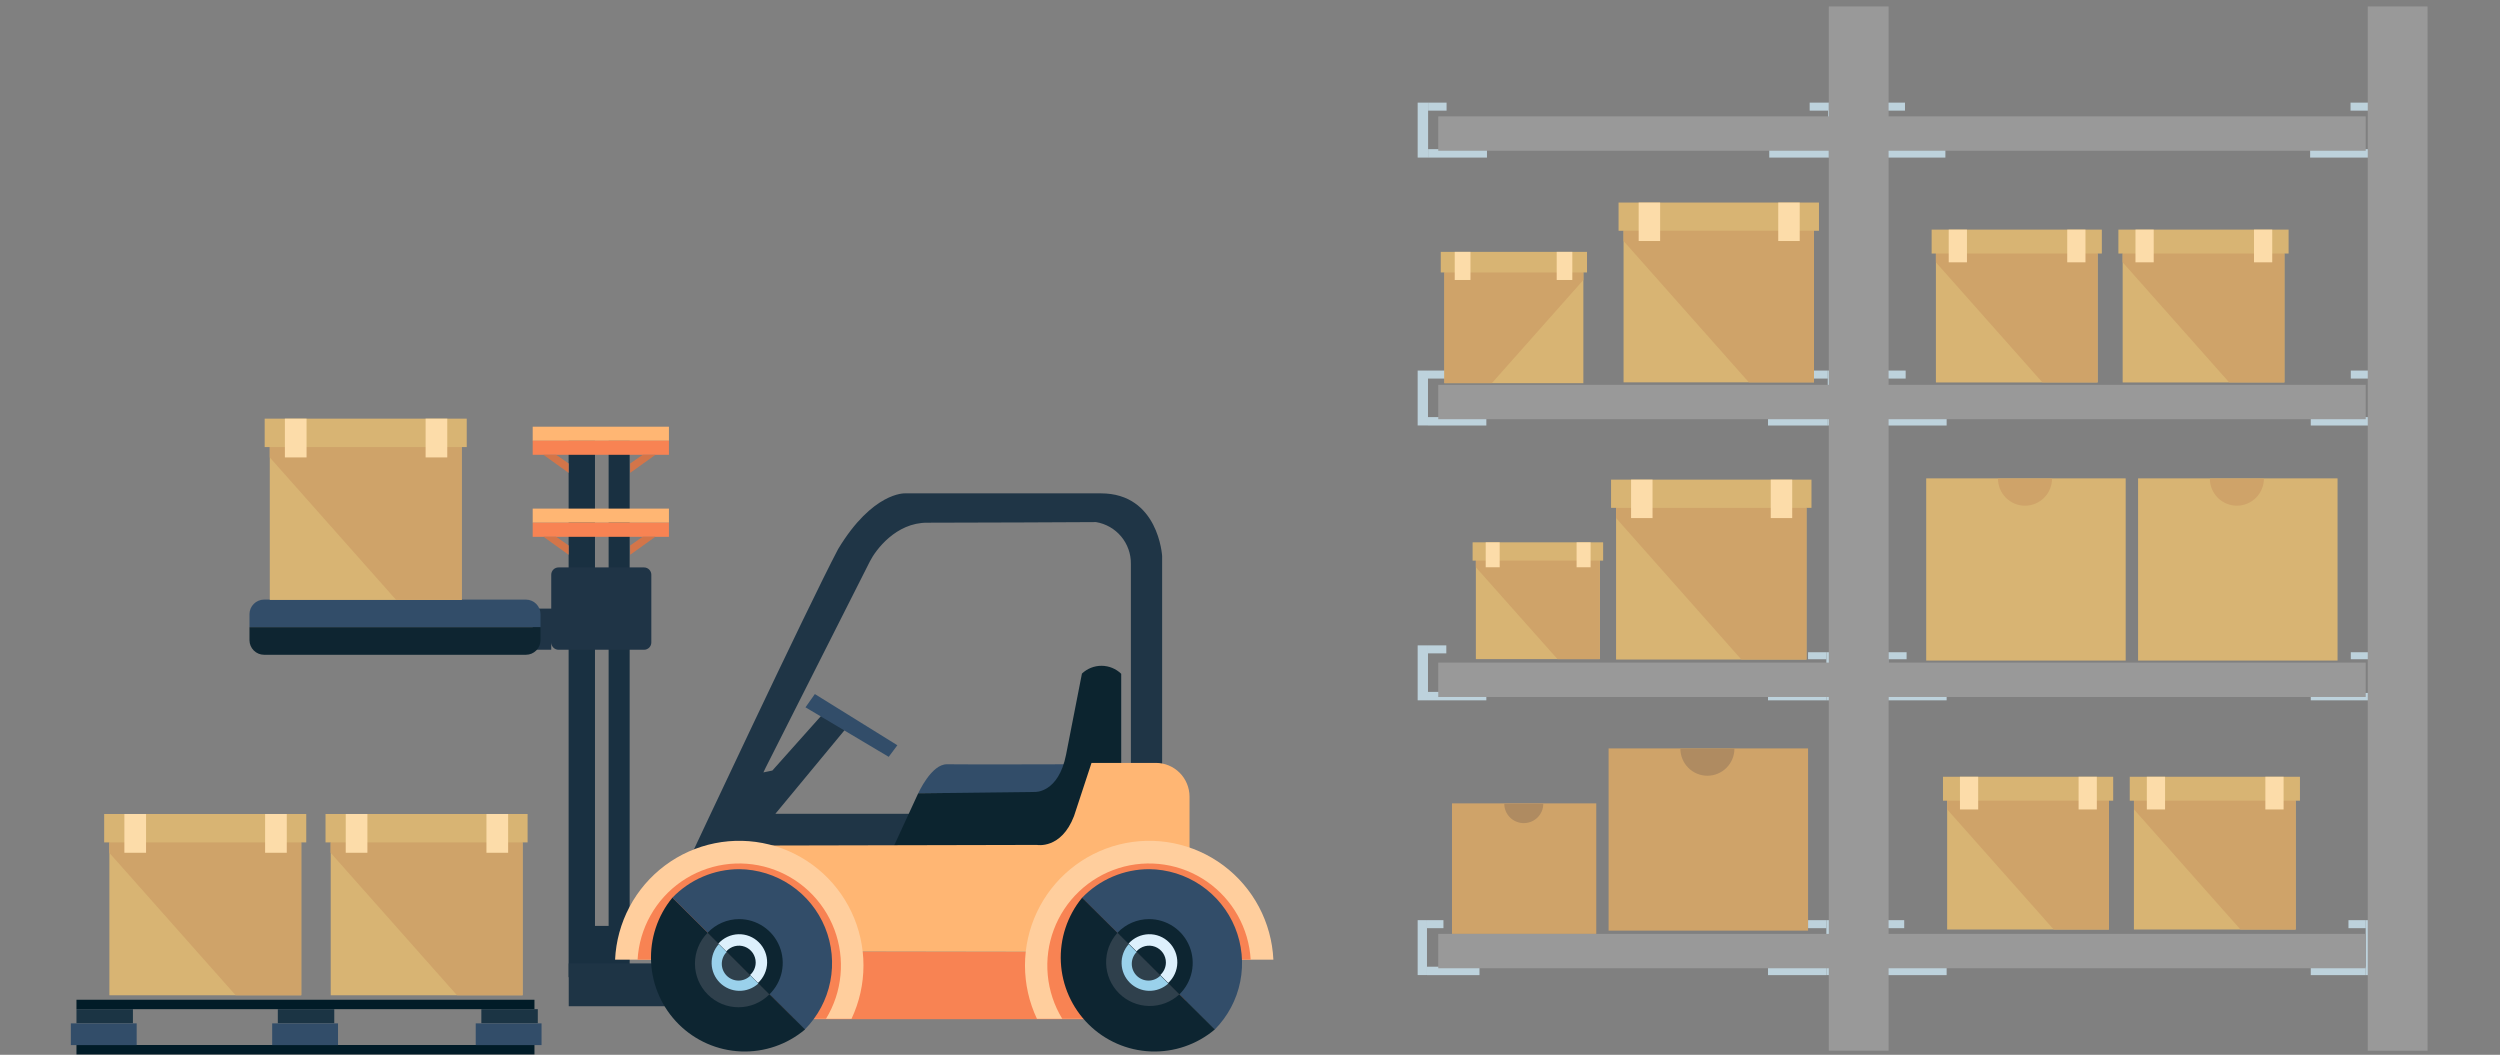 <svg width="365" height="154" viewBox="0 0 365 154" fill="none" xmlns="http://www.w3.org/2000/svg">
<rect x="0" y="0" width="365" height="154" fill="#808080" stroke="none"/>
<g clip-path="url(#clip0)">
<path d="M342.876 134.345H345.395V135.512H342.876V134.345Z" fill="#BDD2DC"/>
<path d="M345.393 134.345H347.399V142.369H345.393V134.345Z" fill="#BDD2DC"/>
<path d="M337.37 141.14H345.395V142.369H337.37V141.14Z" fill="#BDD2DC"/>
<path d="M275.182 134.344H278.015V135.512H275.182V134.344Z" fill="#BDD2DC"/>
<path d="M274.18 134.344H275.183V142.369H274.18V134.344Z" fill="#BDD2DC"/>
<path d="M275.182 141.139H284.209V142.368H275.182V141.139Z" fill="#BDD2DC"/>
<path d="M211.991 117.293H233.055V136.351H211.991V117.293Z" fill="#CFA369"/>
<path d="M219.623 117.344C219.623 118.095 219.923 118.815 220.457 119.346C220.992 119.877 221.716 120.175 222.472 120.175C223.228 120.175 223.953 119.877 224.487 119.346C225.021 118.815 225.321 118.095 225.321 117.344H219.623Z" fill="#AF8B61"/>
<path d="M264.213 14.984H266.91V16.153H264.213V14.984Z" fill="#BDD2DC"/>
<path d="M258.315 21.778H266.91V23.008H258.315V21.778Z" fill="#BDD2DC"/>
<path d="M266.911 14.985H268.435V23.009H266.911V14.985Z" fill="#BDD2DC"/>
<path d="M208.503 14.984H211.2V16.153H208.503V14.984Z" fill="#BDD2DC"/>
<path d="M208.502 21.777H217.098V23.008H208.502V21.777Z" fill="#BDD2DC"/>
<path d="M206.979 14.984H208.503V23.008H206.979V14.984Z" fill="#BDD2DC"/>
<path d="M264.113 54.103H266.85V55.27H264.113V54.103Z" fill="#BDD2DC"/>
<path d="M258.131 60.898H266.85V62.127H258.131V60.898Z" fill="#BDD2DC"/>
<path d="M266.849 54.103H268.395V62.118H266.849V54.103Z" fill="#BDD2DC"/>
<path d="M208.487 54.103H211.161V55.27H208.487V54.103Z" fill="#BDD2DC"/>
<path d="M208.487 60.898H217.007V62.127H208.487V60.898Z" fill="#BDD2DC"/>
<path d="M206.977 54.103H208.487V62.117H206.977V54.103Z" fill="#BDD2DC"/>
<path d="M263.977 95.227H266.65V96.249H263.977V95.227Z" fill="#BDD2DC"/>
<path d="M258.131 101.171H266.65V102.248H258.131V101.171Z" fill="#BDD2DC"/>
<path d="M266.651 95.227H268.161V102.248H266.651V95.227Z" fill="#BDD2DC"/>
<path d="M208.488 94.224H211.162V95.392H208.488V94.224Z" fill="#BDD2DC"/>
<path d="M208.487 101.017H217.007V102.247H208.487V101.017Z" fill="#BDD2DC"/>
<path d="M206.977 94.224H208.487V102.248H206.977V94.224Z" fill="#BDD2DC"/>
<path d="M263.977 134.345H266.65V135.512H263.977V134.345Z" fill="#BDD2DC"/>
<path d="M258.131 141.14H266.65V142.369H258.131V141.14Z" fill="#BDD2DC"/>
<path d="M266.651 134.345H268.161V142.36H266.651V134.345Z" fill="#BDD2DC"/>
<path d="M208.337 134.344H210.743V135.512H208.337V134.344Z" fill="#BDD2DC"/>
<path d="M208.337 141.139H216.005V142.368H208.337V141.139Z" fill="#BDD2DC"/>
<path d="M206.978 134.344H208.338V142.359H206.978V134.344Z" fill="#BDD2DC"/>
<path d="M343.178 14.984H345.876V16.153H343.178V14.984Z" fill="#BDD2DC"/>
<path d="M337.28 21.778H345.876V23.008H337.28V21.778Z" fill="#BDD2DC"/>
<path d="M345.875 14.985H347.399V23.009H345.875V14.985Z" fill="#BDD2DC"/>
<path d="M275.431 14.984H278.129V16.152H275.431V14.984Z" fill="#BDD2DC"/>
<path d="M275.431 21.777H284.026V23.008H275.431V21.777Z" fill="#BDD2DC"/>
<path d="M273.908 14.984H275.432V23.008H273.908V14.984Z" fill="#BDD2DC"/>
<path d="M343.216 54.103H345.89V55.27H343.216V54.103Z" fill="#BDD2DC"/>
<path d="M337.37 60.898H345.89V62.127H337.37V60.898Z" fill="#BDD2DC"/>
<path d="M345.889 54.103H347.399V62.118H345.889V54.103Z" fill="#BDD2DC"/>
<path d="M275.489 54.103H278.226V55.27H275.489V54.103Z" fill="#BDD2DC"/>
<path d="M275.49 60.898H284.209V62.127H275.49V60.898Z" fill="#BDD2DC"/>
<path d="M273.944 54.103H275.49V62.117H273.944V54.103Z" fill="#BDD2DC"/>
<path d="M343.216 95.227H345.89V96.249H343.216V95.227Z" fill="#BDD2DC"/>
<path d="M337.37 101.171H345.89V102.248H337.37V101.171Z" fill="#BDD2DC"/>
<path d="M345.889 95.227H347.399V102.248H345.889V95.227Z" fill="#BDD2DC"/>
<path d="M275.69 95.227H278.363V96.249H275.69V95.227Z" fill="#BDD2DC"/>
<path d="M275.689 101.171H284.209V102.248H275.689V101.171Z" fill="#BDD2DC"/>
<path d="M274.179 95.227H275.689V102.248H274.179V95.227Z" fill="#BDD2DC"/>
<path d="M345.692 0.942H354.421V153.403H345.692V0.942Z" fill="#999999"/>
<path d="M267.005 0.942H275.734V153.402H267.005V0.942Z" fill="#999999"/>
<path d="M209.985 16.991H345.395V22.009H209.985V16.991Z" fill="#999999"/>
<path d="M209.985 56.186H345.395V61.204H209.985V56.186Z" fill="#999999"/>
<path d="M209.985 96.741H345.395V101.759H209.985V96.741Z" fill="#999999"/>
<path d="M209.985 136.348H345.395V141.366H209.985V136.348Z" fill="#999999"/>
<path d="M210.885 39.152H231.172V55.946H210.885V39.152Z" fill="#D8B473"/>
<path d="M210.352 36.774H231.703V39.779H210.352V36.774Z" fill="#D8B473"/>
<path d="M231.172 40.876L217.82 55.931H210.87V39.777H231.172V40.876Z" fill="#CFA369"/>
<path d="M227.277 36.773H229.559V40.877H227.277V36.773Z" fill="#FCDCA9"/>
<path d="M212.39 36.773H214.687V40.877H212.39V36.773Z" fill="#FCDCA9"/>
<path d="M312.16 69.843H341.282V96.445H312.16V69.843Z" fill="#D8B473"/>
<path d="M322.637 69.873C322.637 70.923 323.054 71.93 323.794 72.672C324.534 73.415 325.537 73.832 326.584 73.832C327.63 73.832 328.634 73.415 329.374 72.672C330.114 71.93 330.53 70.923 330.53 69.873H322.637Z" fill="#CFA369"/>
<path d="M281.227 69.843H310.35V96.445H281.227V69.843Z" fill="#D8B473"/>
<path d="M291.704 69.873C291.704 70.923 292.12 71.93 292.86 72.672C293.6 73.415 294.604 73.832 295.65 73.832C296.697 73.832 297.701 73.415 298.441 72.672C299.181 71.93 299.597 70.923 299.597 69.873H291.704Z" fill="#CFA369"/>
<path d="M234.854 109.269H263.977V135.872H234.854V109.269Z" fill="#CFA369"/>
<path d="M245.333 109.299C245.333 110.349 245.749 111.356 246.489 112.098C247.229 112.841 248.233 113.258 249.279 113.258C250.326 113.258 251.33 112.841 252.07 112.098C252.81 111.356 253.226 110.349 253.226 109.299H245.333Z" fill="#AF8B61"/>
<path d="M309.909 36.3H333.526V55.84H309.909V36.3Z" fill="#D8B473"/>
<path d="M309.286 33.524H334.135V37.017H309.286V33.524Z" fill="#D8B473"/>
<path d="M309.909 38.298L325.451 55.825H333.526V37.017H309.909V38.298Z" fill="#CFA369"/>
<path d="M311.78 33.524H314.441V38.298H311.78V33.524Z" fill="#FCDCA9"/>
<path d="M329.085 33.524H331.746V38.298H329.085V33.524Z" fill="#FCDCA9"/>
<path d="M282.642 36.3H306.259V55.84H282.642V36.3Z" fill="#D8B473"/>
<path d="M282.018 33.524H306.867V37.017H282.018V33.524Z" fill="#D8B473"/>
<path d="M282.641 38.298L298.183 55.825H306.243V37.017H282.641V38.298Z" fill="#CFA369"/>
<path d="M284.513 33.524H287.175V38.298H284.513V33.524Z" fill="#FCDCA9"/>
<path d="M301.818 33.524H304.479V38.298H301.818V33.524Z" fill="#FCDCA9"/>
<path d="M311.551 116.168H335.168V135.708H311.551V116.168Z" fill="#D8B473"/>
<path d="M310.943 113.408H335.792V116.901H310.943V113.408Z" fill="#D8B473"/>
<path d="M311.566 118.182L327.108 135.708H335.168V116.901H311.566V118.182Z" fill="#CFA369"/>
<path d="M313.437 113.407H316.099V118.182H313.437V113.407Z" fill="#FCDCA9"/>
<path d="M330.744 113.407H333.405V118.182H330.744V113.407Z" fill="#FCDCA9"/>
<path d="M284.284 116.168H307.901V135.708H284.284V116.168Z" fill="#D8B473"/>
<path d="M283.675 113.408H308.524V116.901H283.675V113.408Z" fill="#D8B473"/>
<path d="M284.299 118.182L299.841 135.708H307.901V116.901H284.299V118.182Z" fill="#CFA369"/>
<path d="M286.155 113.407H288.816V118.182H286.155V113.407Z" fill="#FCDCA9"/>
<path d="M303.475 113.407H306.137V118.182H303.475V113.407Z" fill="#FCDCA9"/>
<path d="M237.041 32.822H264.841V55.824H237.041V32.822Z" fill="#D8B473"/>
<path d="M236.311 29.573H265.57V33.692H236.311V29.573Z" fill="#D8B473"/>
<path d="M237.041 35.187L255.336 55.825H264.841V33.692H237.041V35.187Z" fill="#CFA369"/>
<path d="M239.246 29.573H242.379V35.187H239.246V29.573Z" fill="#FCDCA9"/>
<path d="M259.625 29.573H262.758V35.187H259.625V29.573Z" fill="#FCDCA9"/>
<path d="M235.947 73.29H263.746V96.293H235.947V73.29Z" fill="#D8B473"/>
<path d="M235.216 70.027H264.476V74.145H235.216V70.027Z" fill="#D8B473"/>
<path d="M235.947 75.639L254.241 96.293H263.746V74.144H235.947V75.639Z" fill="#CFA369"/>
<path d="M238.137 70.026H241.27V75.639H238.137V70.026Z" fill="#FCDCA9"/>
<path d="M258.53 70.026H261.663V75.639H258.53V70.026Z" fill="#FCDCA9"/>
<path d="M215.476 81.297H233.583V96.23H215.476V81.297Z" fill="#D8B473"/>
<path d="M215 79.178H234.058V81.852H215V79.178Z" fill="#D8B473"/>
<path d="M215.476 82.822L227.392 96.23H233.583V81.852H215.476V82.822Z" fill="#CFA369"/>
<path d="M216.913 79.178H218.953V82.822H216.913V79.178Z" fill="#FCDCA9"/>
<path d="M230.184 79.178H232.225V82.822H230.184V79.178Z" fill="#FCDCA9"/>
<path d="M11.164 145.964H78.031V147.337H11.164V145.964Z" fill="#011C28"/>
<path d="M11.164 152.569H78.031V153.942H11.164V152.569Z" fill="#011C28"/>
<path d="M11.166 147.338H19.408V149.397H11.166V147.338Z" fill="#1B3444"/>
<path d="M10.344 149.412H19.955V152.585H10.344V149.412Z" fill="#324D69"/>
<path d="M40.561 147.338H48.804V149.397H40.561V147.338Z" fill="#1B3444"/>
<path d="M39.739 149.412H49.351V152.585H39.739V149.412Z" fill="#324D69"/>
<path d="M70.277 147.338H78.519V149.397H70.277V147.338Z" fill="#1B3444"/>
<path d="M69.455 149.412H79.066V152.585H69.455V149.412Z" fill="#324D69"/>
<path d="M86.867 64.297V135.181H88.859V64.297H91.931V142.67H83.019V64.297H86.867Z" fill="#193041"/>
<path d="M83.035 140.656H107.93V146.91H83.035V140.656Z" fill="#1E3445"/>
<path d="M105.769 124.35L100.811 125.082C100.811 125.082 117.828 88.778 122.36 80.175C127.394 71.816 132.108 72.03 132.108 72.03H160.729C169.169 72.03 169.671 81.182 169.671 81.182V112.711L165.109 112.498V82.326C165.128 80.866 164.624 79.447 163.69 78.327C162.755 77.208 161.451 76.462 160.014 76.225C160.014 76.225 139.925 76.331 135.363 76.316C130.8 76.301 127.85 80.297 127.014 81.945L111.806 112.04L111.457 112.772L112.765 112.498L120.794 103.498L123.668 106.168L113.205 118.813H135.621V124.304H109.403L109.297 124.213H106.803L105.769 124.35Z" fill="#1F3546"/>
<path d="M134.056 115.839C134.056 115.839 135.972 111.537 138.269 111.583C140.565 111.628 156.518 111.583 156.518 111.583L155.179 115.839H134.041H134.056Z" fill="#324D69"/>
<path d="M163.696 98.374V125.159H129.753L134.057 115.824L151.089 115.625C151.089 115.625 154.541 115.824 155.652 110.149C156.762 104.475 157.963 98.343 157.963 98.343C158.739 97.608 159.768 97.2 160.836 97.206C161.903 97.212 162.928 97.63 163.696 98.374V98.374Z" fill="#0C242F"/>
<path d="M173.702 138.993V143.89C173.698 145.191 173.181 146.438 172.263 147.358C171.346 148.279 170.103 148.797 168.805 148.801H105.77C104.473 148.797 103.23 148.279 102.312 147.358C101.395 146.438 100.877 145.191 100.873 143.89V138.871L173.702 138.993Z" fill="#F88353"/>
<path d="M151.392 123.358C151.392 123.358 154.935 124.029 156.806 119.148L159.361 111.384H168.774C170.071 111.388 171.315 111.907 172.232 112.827C173.15 113.747 173.667 114.994 173.671 116.296V138.993L100.812 138.871L104.021 123.465L151.392 123.358Z" fill="#FFB673"/>
<path d="M167.771 140.108V148.741H151.392C150.243 146.307 149.648 143.648 149.648 140.955C149.648 138.262 150.244 135.603 151.392 133.169C152.541 130.735 154.214 128.587 156.291 126.88C158.368 125.173 160.796 123.95 163.401 123.298C166.006 122.647 168.723 122.583 171.355 123.113C173.988 123.642 176.47 124.75 178.624 126.358C180.777 127.966 182.548 130.034 183.809 132.412C185.069 134.789 185.788 137.418 185.913 140.108H167.801H167.771Z" fill="#FFCE9D"/>
<path d="M167.77 140.108V148.741H155.087C153.909 146.808 153.187 144.632 152.973 142.377C152.76 140.122 153.062 137.848 153.857 135.727C154.651 133.607 155.917 131.696 157.558 130.14C159.2 128.584 161.173 127.423 163.328 126.747C165.483 126.071 167.764 125.896 169.997 126.236C172.23 126.576 174.356 127.423 176.214 128.711C178.071 129.999 179.612 131.695 180.718 133.67C181.824 135.644 182.467 137.846 182.598 140.108H167.77Z" fill="#F88353"/>
<path d="M167.77 126.898C170.464 126.922 173.092 127.742 175.323 129.257C177.555 130.772 179.291 132.913 180.314 135.414C181.337 137.914 181.602 140.661 181.074 143.312C180.547 145.962 179.252 148.397 177.351 150.312L157.977 131.078C159.245 129.756 160.766 128.705 162.449 127.987C164.131 127.269 165.941 126.898 167.77 126.898V126.898Z" fill="#324D69"/>
<path d="M157.992 131.062L177.366 150.297C174.754 152.502 171.414 153.648 168.002 153.509C164.59 153.371 161.353 151.958 158.926 149.549C156.5 147.14 155.058 143.908 154.885 140.487C154.713 137.067 155.821 133.705 157.992 131.062V131.062Z" fill="#0D2531"/>
<path d="M172.195 145.171C170.991 146.291 169.401 146.901 167.759 146.874C166.117 146.847 164.548 146.185 163.381 145.026C162.214 143.867 161.538 142.301 161.494 140.654C161.451 139.007 162.043 137.406 163.147 136.187L172.195 145.171Z" fill="#2F404C"/>
<path d="M167.771 134.189C169.039 134.19 170.279 134.571 171.33 135.283C172.381 135.995 173.196 137.005 173.671 138.185C174.147 139.364 174.26 140.659 173.997 141.904C173.735 143.148 173.108 144.286 172.196 145.171L163.148 136.187C163.742 135.555 164.459 135.052 165.254 134.709C166.049 134.365 166.905 134.188 167.771 134.189V134.189Z" fill="#0D2531"/>
<path d="M170.22 140.519C170.22 140.02 170.068 139.533 169.784 139.123C169.501 138.713 169.099 138.399 168.634 138.224C168.168 138.048 167.66 138.019 167.177 138.14C166.695 138.261 166.26 138.527 165.932 138.902L164.776 137.758C165.145 137.345 165.593 137.011 166.095 136.777C166.596 136.543 167.14 136.414 167.692 136.397C168.245 136.381 168.796 136.477 169.31 136.681C169.824 136.884 170.292 137.191 170.685 137.582C171.077 137.972 171.386 138.439 171.593 138.953C171.8 139.467 171.901 140.019 171.889 140.573C171.876 141.128 171.752 141.674 171.523 142.178C171.294 142.683 170.965 143.136 170.555 143.509L169.4 142.349C169.658 142.12 169.865 141.839 170.006 141.523C170.148 141.207 170.221 140.865 170.22 140.519V140.519Z" fill="#DDF0FC"/>
<path d="M165.946 138.993C165.721 139.222 165.542 139.492 165.421 139.79C165.299 140.087 165.238 140.406 165.239 140.727C165.24 141.049 165.305 141.367 165.429 141.664C165.553 141.96 165.734 142.229 165.962 142.456C166.189 142.682 166.459 142.861 166.756 142.983C167.052 143.105 167.37 143.167 167.691 143.165C168.011 143.164 168.328 143.099 168.624 142.975C168.92 142.851 169.188 142.669 169.414 142.44L170.569 143.6C169.797 144.304 168.783 144.684 167.739 144.662C166.695 144.639 165.699 144.214 164.958 143.477C164.216 142.739 163.785 141.743 163.754 140.696C163.723 139.649 164.094 138.63 164.791 137.849L165.946 138.993Z" fill="#9AD1EB"/>
<path d="M107.914 140.108V148.741H124.323C125.472 146.307 126.067 143.648 126.067 140.955C126.067 138.262 125.471 135.603 124.323 133.169C123.174 130.735 121.501 128.587 119.424 126.88C117.347 125.173 114.919 123.95 112.314 123.298C109.709 122.647 106.993 122.583 104.36 123.113C101.728 123.642 99.245 124.75 97.091 126.358C94.938 127.966 93.167 130.034 91.906 132.412C90.646 134.789 89.927 137.418 89.802 140.108H107.914Z" fill="#FFCE9D"/>
<path d="M107.914 140.108V148.741H120.597C121.775 146.808 122.498 144.632 122.711 142.377C122.924 140.122 122.622 137.848 121.828 135.727C121.033 133.607 119.767 131.696 118.126 130.14C116.485 128.584 114.512 127.423 112.356 126.747C110.201 126.071 107.92 125.896 105.687 126.236C103.455 126.576 101.329 127.423 99.471 128.711C97.613 129.999 96.073 131.695 94.966 133.67C93.86 135.644 93.217 137.846 93.087 140.108H107.914Z" fill="#F88353"/>
<path d="M107.914 126.898C110.609 126.922 113.237 127.742 115.468 129.257C117.7 130.772 119.435 132.913 120.458 135.414C121.481 137.914 121.746 140.661 121.219 143.312C120.692 145.962 119.396 148.397 117.495 150.312L98.167 131.063C99.431 129.749 100.945 128.704 102.62 127.989C104.294 127.273 106.094 126.903 107.914 126.898V126.898Z" fill="#324D69"/>
<path d="M98.167 131.062L117.541 150.297C114.928 152.502 111.588 153.648 108.177 153.509C104.765 153.371 101.528 151.958 99.101 149.549C96.674 147.14 95.234 143.908 95.061 140.487C94.888 137.067 95.995 133.705 98.167 131.062Z" fill="#0D2531"/>
<path d="M112.339 145.171C111.151 146.373 109.536 147.052 107.849 147.059C106.162 147.066 104.542 146.401 103.344 145.209C102.146 144.018 101.469 142.398 101.462 140.706C101.455 139.014 102.118 137.388 103.305 136.187L112.339 145.171Z" fill="#2F404C"/>
<path d="M107.914 134.189C109.183 134.19 110.422 134.571 111.473 135.283C112.524 135.995 113.34 137.005 113.815 138.185C114.29 139.364 114.404 140.659 114.141 141.904C113.878 143.148 113.251 144.286 112.34 145.171L103.307 136.187C103.899 135.557 104.614 135.055 105.406 134.712C106.198 134.368 107.051 134.19 107.914 134.189V134.189Z" fill="#0D2531"/>
<path d="M110.331 140.519C110.33 140.02 110.178 139.533 109.895 139.123C109.611 138.713 109.21 138.399 108.744 138.224C108.278 138.048 107.77 138.019 107.288 138.14C106.805 138.261 106.371 138.527 106.042 138.902L104.887 137.758C105.255 137.345 105.704 137.011 106.205 136.777C106.707 136.543 107.25 136.414 107.803 136.397C108.356 136.381 108.906 136.477 109.42 136.681C109.935 136.884 110.402 137.191 110.795 137.582C111.187 137.972 111.497 138.439 111.704 138.953C111.911 139.467 112.011 140.019 111.999 140.573C111.987 141.128 111.863 141.674 111.633 142.178C111.404 142.683 111.075 143.136 110.665 143.509L109.51 142.349C109.768 142.12 109.975 141.839 110.117 141.523C110.258 141.207 110.331 140.865 110.331 140.519V140.519Z" fill="#DDF0FC"/>
<path d="M106.09 138.993C105.634 139.454 105.38 140.078 105.382 140.727C105.385 141.377 105.645 141.999 106.105 142.456C106.565 142.913 107.187 143.168 107.834 143.165C108.482 143.162 109.101 142.902 109.557 142.44L110.713 143.6C109.94 144.304 108.927 144.684 107.883 144.662C106.838 144.639 105.843 144.214 105.101 143.477C104.36 142.739 103.929 141.743 103.898 140.696C103.867 139.649 104.238 138.63 104.934 137.849L106.09 138.993Z" fill="#9AD1EB"/>
<path d="M77.773 74.257H97.664V76.317H77.773V74.257Z" fill="#FFB673"/>
<path d="M77.773 76.317H97.664V78.376H77.773V76.317Z" fill="#F88353"/>
<path d="M81.195 78.361L83.019 79.642V80.999L79.339 78.361H81.195Z" fill="#D37549"/>
<path d="M93.832 78.361L92.007 79.642V80.999L95.688 78.361H93.832Z" fill="#D37549"/>
<path d="M77.773 62.298H97.664V64.358H77.773V62.298Z" fill="#FFB673"/>
<path d="M77.773 64.342H97.664V66.401H77.773V64.342Z" fill="#F88353"/>
<path d="M81.195 66.402L83.019 67.668V69.04L79.339 66.402H81.195Z" fill="#D37549"/>
<path d="M93.832 66.402L92.007 67.668V69.04L95.688 66.402H93.832Z" fill="#D37549"/>
<path d="M131.014 108.807L118.969 101.332L117.601 103.269L129.751 110.5L131.014 108.807Z" fill="#324D69"/>
<path d="M94.029 82.845H81.544C81.262 82.845 80.991 82.957 80.791 83.157C80.591 83.358 80.48 83.629 80.48 83.912V88.855H77.772V94.865H80.48V93.797C80.48 94.08 80.591 94.352 80.791 94.552C80.991 94.752 81.262 94.865 81.544 94.865H94.029C94.312 94.865 94.582 94.752 94.782 94.552C94.981 94.352 95.094 94.08 95.094 93.797V83.912C95.094 83.629 94.981 83.358 94.782 83.157C94.582 82.957 94.312 82.845 94.029 82.845V82.845Z" fill="#1F3446"/>
<path d="M78.914 89.663C78.91 89.102 78.686 88.565 78.29 88.168C77.895 87.772 77.359 87.547 76.8 87.543H38.538C37.979 87.547 37.443 87.772 37.048 88.168C36.652 88.565 36.428 89.102 36.424 89.663V91.57H78.914V89.663V89.663Z" fill="#324D69"/>
<path d="M36.424 91.57V93.476C36.428 94.037 36.652 94.575 37.048 94.971C37.443 95.368 37.979 95.593 38.538 95.597H76.8C77.359 95.593 77.895 95.368 78.29 94.971C78.686 94.575 78.91 94.037 78.914 93.476V91.57H36.424V91.57Z" fill="#0E2531"/>
<path d="M39.389 64.403H67.401V87.589H39.389V64.403Z" fill="#D8B473"/>
<path d="M38.642 61.124H68.144V65.273H38.642V61.124Z" fill="#D8B473"/>
<path d="M39.388 66.783L57.834 87.589H67.415V65.273H39.388V66.783Z" fill="#CFA369"/>
<path d="M41.594 61.124H44.757V66.783H41.594V61.124Z" fill="#FCDCA9"/>
<path d="M62.139 61.124H65.302V66.783H62.139V61.124Z" fill="#FCDCA9"/>
<path d="M48.287 122.123H76.299V145.309H48.287V122.123Z" fill="#D8B473"/>
<path d="M47.526 118.843H77.028V122.992H47.526V118.843Z" fill="#D8B473"/>
<path d="M48.271 124.503L66.718 145.309H76.299V122.993H48.271V124.503Z" fill="#CFA369"/>
<path d="M50.477 118.843H53.64V124.502H50.477V118.843Z" fill="#FCDCA9"/>
<path d="M71.022 118.843H74.186V124.502H71.022V118.843Z" fill="#FCDCA9"/>
<path d="M15.971 122.123H43.983V145.309H15.971V122.123Z" fill="#D8B473"/>
<path d="M15.21 118.843H44.713V122.992H15.21V118.843Z" fill="#D8B473"/>
<path d="M15.956 124.503L34.403 145.309H43.983V122.993H15.956V124.503Z" fill="#CFA369"/>
<path d="M18.16 118.843H21.323V124.502H18.16V118.843Z" fill="#FCDCA9"/>
<path d="M38.706 118.843H41.869V124.502H38.706V118.843Z" fill="#FCDCA9"/>
</g>
<defs>
<clipPath id="clip0">
<rect width="364" height="153" fill="white" transform="matrix(-1 0 0 1 364.383 0.942)"/>
</clipPath>
</defs>
</svg>

